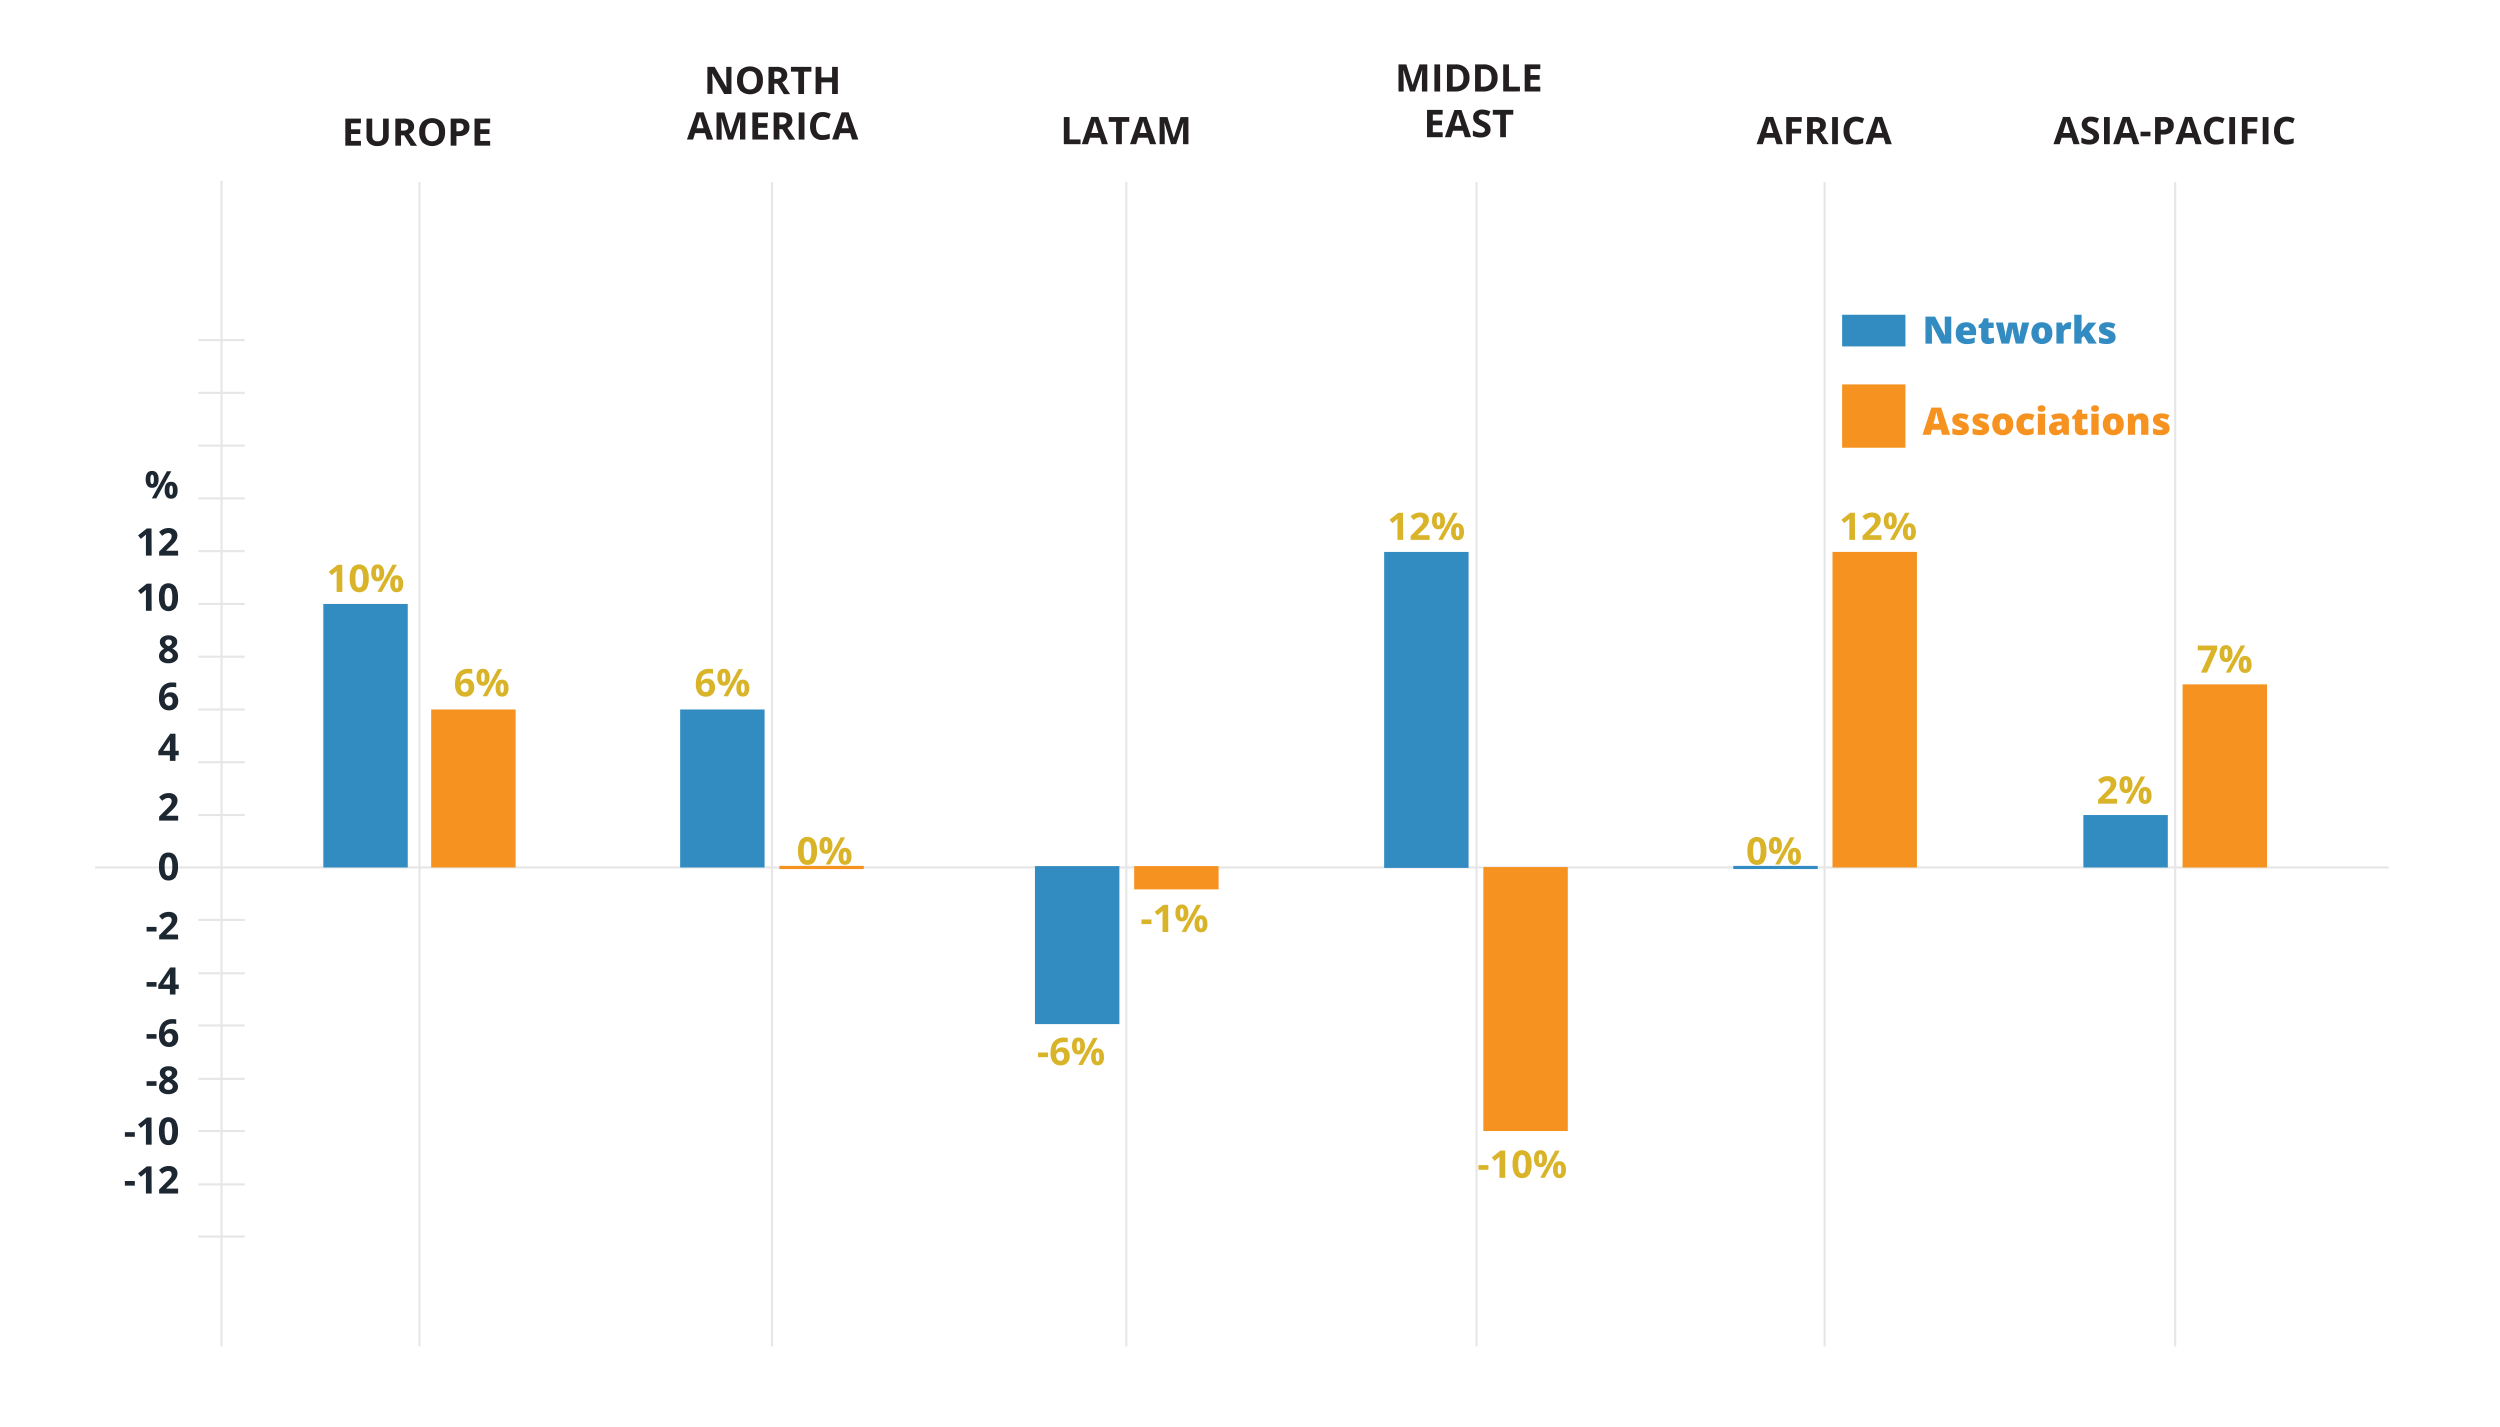 <?xml version="1.0"?>
<svg xmlns="http://www.w3.org/2000/svg" id="Layer_1" data-name="Layer 1" viewBox="0 0 1184.41 675.99" width="1184.41" height="675.99" x="0" y="0"><defs><style>.cls-1,.cls-2,.cls-5{fill:none;}.cls-1{stroke:#e6e6e6;}.cls-1,.cls-5{stroke-miterlimit:10;}.cls-3{fill:#338cc1;}.cls-4{fill:#f69220;}.cls-5{stroke:#e6e6e5;}.cls-6{isolation:isolate;}.cls-7{fill:#1d2731;}.cls-8{fill:#d9b328;}.cls-9{fill:#231f20;}</style></defs><g id="Layer_1-2" data-name="Layer 1"><line class="cls-1" x1="1030.53" y1="637.87" x2="1030.53" y2="86.26"/><line class="cls-1" x1="864.43" y1="637.87" x2="864.43" y2="86.26"/><line class="cls-1" x1="699.53" y1="637.87" x2="699.53" y2="86.26"/><line class="cls-1" x1="533.63" y1="637.87" x2="533.63" y2="86.26"/><line class="cls-1" x1="365.73" y1="637.87" x2="365.73" y2="86.26"/><line class="cls-1" x1="198.73" y1="637.87" x2="198.73" y2="86.26"/><line class="cls-2" x1="864.43" y1="637.87" x2="864.53" y2="336.12"/><line class="cls-2" x1="533.83" y1="637.87" x2="533.33" y2="222.62"/><rect class="cls-3" x="872.73" y="149.12" width="30" height="15"/><rect class="cls-4" x="872.73" y="182.12" width="30" height="30"/><line class="cls-1" x1="1131.69" y1="410.98" x2="45.05" y2="410.98"/><rect class="cls-3" x="322.23" y="336.13" width="40" height="74.85"/><rect class="cls-4" x="369.23" y="410.23" width="40" height="1.5"/><rect class="cls-3" x="490.33" y="410.33" width="40" height="74.85"/><rect class="cls-4" x="537.33" y="410.33" width="40" height="11.03"/><rect class="cls-3" x="655.76" y="261.48" width="40" height="149.7"/><rect class="cls-4" x="702.76" y="410.78" width="40" height="125.06"/><rect class="cls-3" x="821.17" y="410.23" width="40" height="1.5"/><rect class="cls-4" x="868.17" y="261.48" width="40" height="149.5"/><rect class="cls-3" x="987.03" y="386.13" width="40" height="24.85"/><rect class="cls-4" x="1034.03" y="324.23" width="40" height="86.76"/><rect class="cls-3" x="153.18" y="286.13" width="40" height="124.85"/><rect class="cls-4" x="204.28" y="336.13" width="40" height="74.85"/><line class="cls-5" x1="93.96" y1="311.12" x2="115.96" y2="311.12"/><line class="cls-5" x1="93.96" y1="361.12" x2="115.96" y2="361.12"/><line class="cls-5" x1="93.96" y1="211.12" x2="115.96" y2="211.12"/><line class="cls-5" x1="93.96" y1="161.12" x2="115.96" y2="161.12"/><line class="cls-5" x1="93.96" y1="261.12" x2="115.96" y2="261.12"/><line class="cls-5" x1="93.96" y1="336.13" x2="115.96" y2="336.13"/><line class="cls-5" x1="93.96" y1="386.13" x2="115.96" y2="386.13"/><line class="cls-5" x1="93.96" y1="236.13" x2="115.96" y2="236.13"/><line class="cls-5" x1="93.96" y1="186.13" x2="115.96" y2="186.13"/><line class="cls-5" x1="93.96" y1="286.13" x2="115.96" y2="286.13"/><line class="cls-5" x1="93.96" y1="585.83" x2="115.96" y2="585.83"/><line class="cls-5" x1="93.96" y1="485.83" x2="115.96" y2="485.83"/><line class="cls-5" x1="93.96" y1="435.83" x2="115.96" y2="435.83"/><line class="cls-5" x1="93.96" y1="535.83" x2="115.96" y2="535.83"/><line class="cls-5" x1="93.96" y1="511.12" x2="115.96" y2="511.12"/><line class="cls-5" x1="93.96" y1="561.12" x2="115.96" y2="561.12"/><line class="cls-5" x1="93.96" y1="461.12" x2="115.96" y2="461.12"/><line class="cls-5" x1="104.96" y1="637.87" x2="104.96" y2="85.62"/><g class="cls-6"><path class="cls-7" d="M84.32,410.52a8.94,8.94,0,0,1-1.1,5,3.83,3.83,0,0,1-3.4,1.61,3.76,3.76,0,0,1-3.35-1.67,8.83,8.83,0,0,1-1.13-4.93,9.07,9.07,0,0,1,1.1-5,3.81,3.81,0,0,1,3.38-1.61,3.78,3.78,0,0,1,3.36,1.68A8.87,8.87,0,0,1,84.32,410.52Zm-6.28,0a9.79,9.79,0,0,0,.41,3.39,1.41,1.41,0,0,0,1.37,1,1.43,1.43,0,0,0,1.37-1,9.49,9.49,0,0,0,.43-3.38,9.76,9.76,0,0,0-.43-3.39,1.42,1.42,0,0,0-2.74,0A10.12,10.12,0,0,0,78,410.52Z"/></g><g class="cls-6"><path class="cls-7" d="M84.39,388.77h-9v-1.89l3.23-3.26c1-1,1.58-1.66,1.87-2a4.29,4.29,0,0,0,.63-1.05,2.62,2.62,0,0,0,.19-1,1.47,1.47,0,0,0-.42-1.15,1.69,1.69,0,0,0-1.14-.38,3.26,3.26,0,0,0-1.45.35,7.14,7.14,0,0,0-1.47,1l-1.47-1.75A9.11,9.11,0,0,1,77,376.43a5.8,5.8,0,0,1,1.36-.51,6.93,6.93,0,0,1,1.65-.19,4.91,4.91,0,0,1,2.13.44,3.46,3.46,0,0,1,1.43,1.23,3.3,3.3,0,0,1,.51,1.82,4.38,4.38,0,0,1-.31,1.66,6.46,6.46,0,0,1-1,1.6,23.57,23.57,0,0,1-2.3,2.33l-1.66,1.55v.12h5.6Z"/></g><g class="cls-6"><path class="cls-7" d="M84.68,357.81H83.14v2.66H80.48v-2.66H75v-1.89l5.63-8.3h2.51v8.08h1.54Zm-4.2-2.11v-2.18c0-.37,0-.89,0-1.58s0-1.1.07-1.21h-.07a9.88,9.88,0,0,1-.79,1.41l-2.35,3.56Z"/></g><g class="cls-6"><path class="cls-7" d="M75.32,330.88q0-3.81,1.62-5.68a6,6,0,0,1,4.83-1.86,8.64,8.64,0,0,1,1.72.13v2.17a7.51,7.51,0,0,0-1.55-.17,5.34,5.34,0,0,0-2.28.42,2.81,2.81,0,0,0-1.32,1.25,5.55,5.55,0,0,0-.52,2.34h.11A3,3,0,0,1,80.72,328a3.45,3.45,0,0,1,2.7,1.08,4.3,4.3,0,0,1,1,3,4.47,4.47,0,0,1-1.16,3.26,4.28,4.28,0,0,1-3.21,1.2,4.63,4.63,0,0,1-2.49-.66,4.27,4.27,0,0,1-1.63-1.93A7.22,7.22,0,0,1,75.32,330.88ZM80,334.34a1.61,1.61,0,0,0,1.34-.58,2.62,2.62,0,0,0,.47-1.67,2.31,2.31,0,0,0-.44-1.48,1.59,1.59,0,0,0-1.31-.54,2,2,0,0,0-1.41.54,1.65,1.65,0,0,0-.59,1.25,2.8,2.8,0,0,0,.55,1.76A1.69,1.69,0,0,0,80,334.34Z"/></g><g class="cls-6"><path class="cls-7" d="M79.84,301a4.89,4.89,0,0,1,3,.84,2.68,2.68,0,0,1,1.12,2.26,3,3,0,0,1-.54,1.76,4.59,4.59,0,0,1-1.76,1.37,6.31,6.31,0,0,1,2.07,1.62,3,3,0,0,1,.63,1.84,3.05,3.05,0,0,1-1.24,2.54,5.18,5.18,0,0,1-3.26,1,5.4,5.4,0,0,1-3.31-.9,3,3,0,0,1-1.21-2.54,3.38,3.38,0,0,1,.59-1.95,4.9,4.9,0,0,1,1.87-1.51,4.74,4.74,0,0,1-1.58-1.48,3.29,3.29,0,0,1-.48-1.73,2.68,2.68,0,0,1,1.14-2.24A4.92,4.92,0,0,1,79.84,301Zm-2,9.6a1.43,1.43,0,0,0,.52,1.18,2.29,2.29,0,0,0,1.45.42,2.32,2.32,0,0,0,1.51-.43,1.48,1.48,0,0,0,.5-1.15,1.55,1.55,0,0,0-.5-1.1,6.31,6.31,0,0,0-1.61-1.1C78.46,309,77.84,309.71,77.84,310.59Zm2-7.61a1.69,1.69,0,0,0-1.12.36,1.17,1.17,0,0,0-.42,1,1.46,1.46,0,0,0,.33.94,3.74,3.74,0,0,0,1.23.86,3.27,3.27,0,0,0,1.2-.83,1.48,1.48,0,0,0,.35-1,1.16,1.16,0,0,0-.44-1A1.79,1.79,0,0,0,79.82,303Z"/></g><g class="cls-6"><path class="cls-7" d="M71.85,289.36H69.13v-7.44l0-1.22,0-1.33a12.49,12.49,0,0,1-.94.88l-1.48,1.19-1.31-1.63,4.14-3.3h2.24Z"/><path class="cls-7" d="M84.32,282.93a8.93,8.93,0,0,1-1.11,5,4.29,4.29,0,0,1-6.75-.06,8.83,8.83,0,0,1-1.13-4.93,9.07,9.07,0,0,1,1.1-5,4.28,4.28,0,0,1,6.75.07A8.87,8.87,0,0,1,84.32,282.93Zm-6.29,0a10,10,0,0,0,.41,3.39,1.41,1.41,0,0,0,1.38,1,1.43,1.43,0,0,0,1.37-1,9.78,9.78,0,0,0,.42-3.38,9.52,9.52,0,0,0-.43-3.39,1.43,1.43,0,0,0-1.36-1,1.42,1.42,0,0,0-1.37,1A9.81,9.81,0,0,0,78,282.93Z"/></g><g class="cls-6"><path class="cls-7" d="M71.85,263.21H69.13v-7.44l0-1.22,0-1.33a12.49,12.49,0,0,1-.94.88l-1.48,1.19-1.31-1.63,4.14-3.3h2.24Z"/><path class="cls-7" d="M84.39,263.21h-9v-1.89l3.22-3.26a27.18,27.18,0,0,0,1.87-2,4.05,4.05,0,0,0,.64-1,2.82,2.82,0,0,0,.19-1,1.44,1.44,0,0,0-.43-1.15,1.65,1.65,0,0,0-1.14-.38,3.29,3.29,0,0,0-1.45.35,7.37,7.37,0,0,0-1.46,1L75.37,252a9.51,9.51,0,0,1,1.57-1.14,5.88,5.88,0,0,1,1.37-.51,6.93,6.93,0,0,1,1.65-.19,4.9,4.9,0,0,1,2.12.44,3.49,3.49,0,0,1,1.44,1.23,3.3,3.3,0,0,1,.51,1.82,4.58,4.58,0,0,1-.31,1.66,6.46,6.46,0,0,1-1,1.6,25.2,25.2,0,0,1-2.31,2.33l-1.65,1.55v.12h5.6Z"/></g><g class="cls-6"><path class="cls-7" d="M75.13,227.11a5,5,0,0,1-.78,3,2.73,2.73,0,0,1-2.29,1,2.65,2.65,0,0,1-2.25-1,5,5,0,0,1-.79-3q0-4,3-4a2.69,2.69,0,0,1,2.28,1A4.8,4.8,0,0,1,75.13,227.11Zm-3.89,0a5.06,5.06,0,0,0,.2,1.67q.19.54.63.54c.57,0,.85-.73.85-2.21s-.28-2.2-.85-2.2q-.43,0-.63.54A4.92,4.92,0,0,0,71.24,227.13Zm9.94-3.85-7.13,12.85H71.94l7.13-12.85Zm2.95,9a4.9,4.9,0,0,1-.78,3,2.71,2.71,0,0,1-2.29,1,2.68,2.68,0,0,1-2.25-1,5,5,0,0,1-.79-3q0-4,3-4a2.68,2.68,0,0,1,2.28,1A4.82,4.82,0,0,1,84.13,232.24Zm-3.89,0a5,5,0,0,0,.2,1.67c.13.36.34.55.63.55.57,0,.85-.74.85-2.22s-.28-2.2-.85-2.2c-.29,0-.5.18-.63.55A4.85,4.85,0,0,0,80.24,232.26Z"/></g><g class="cls-6"><path class="cls-7" d="M59.16,538.57v-2.19h4.72v2.19Z"/><path class="cls-7" d="M71.85,542.3H69.13v-7.44l0-1.22,0-1.33a12.49,12.49,0,0,1-.94.88l-1.47,1.19-1.31-1.63,4.14-3.3h2.23Z"/><path class="cls-7" d="M84.32,535.87a9,9,0,0,1-1.1,5,3.83,3.83,0,0,1-3.4,1.62,3.78,3.78,0,0,1-3.35-1.67,8.81,8.81,0,0,1-1.13-4.94,9,9,0,0,1,1.1-5,4.27,4.27,0,0,1,6.74.08A8.81,8.81,0,0,1,84.32,535.87Zm-6.28,0a10.1,10.1,0,0,0,.4,3.39,1.42,1.42,0,0,0,1.38,1,1.43,1.43,0,0,0,1.37-1,13.85,13.85,0,0,0,0-6.77,1.44,1.44,0,0,0-1.37-1,1.42,1.42,0,0,0-1.37,1A9.86,9.86,0,0,0,78,535.87Z"/></g><g class="cls-6"><path class="cls-7" d="M59.16,561.71v-2.19h4.72v2.19Z"/><path class="cls-7" d="M71.85,565.44H69.13V558l0-1.22,0-1.33a12.49,12.49,0,0,1-.94.88l-1.47,1.19-1.31-1.63,4.14-3.3h2.23Z"/><path class="cls-7" d="M84.39,565.44h-9v-1.89l3.22-3.26a27.18,27.18,0,0,0,1.87-2,4.05,4.05,0,0,0,.64-1,2.62,2.62,0,0,0,.19-1,1.44,1.44,0,0,0-.43-1.15,1.64,1.64,0,0,0-1.13-.38,3.26,3.26,0,0,0-1.45.35,7.14,7.14,0,0,0-1.47,1l-1.48-1.75A9.11,9.11,0,0,1,77,553.1a5.8,5.8,0,0,1,1.36-.51A6.93,6.93,0,0,1,80,552.4a5,5,0,0,1,2.13.44,3.52,3.52,0,0,1,1.43,1.23,3.3,3.3,0,0,1,.51,1.82,4.38,4.38,0,0,1-.31,1.66,6.46,6.46,0,0,1-1,1.6,25.2,25.2,0,0,1-2.31,2.33L78.79,563v.12h5.6Z"/></g><g class="cls-6"><path class="cls-7" d="M69.44,514.44v-2.2h4.72v2.2Z"/><path class="cls-7" d="M79.84,505.15a4.89,4.89,0,0,1,3,.84A2.69,2.69,0,0,1,84,508.25,2.92,2.92,0,0,1,83.4,510a4.59,4.59,0,0,1-1.76,1.37A6.31,6.31,0,0,1,83.71,513a3,3,0,0,1,.63,1.84,3.05,3.05,0,0,1-1.24,2.54,5.16,5.16,0,0,1-3.26,1,5.42,5.42,0,0,1-3.31-.89,3,3,0,0,1-1.21-2.54,3.38,3.38,0,0,1,.59-1.95,4.86,4.86,0,0,1,1.88-1.51A4.78,4.78,0,0,1,76.2,510a3.29,3.29,0,0,1-.48-1.73A2.68,2.68,0,0,1,76.86,506,4.92,4.92,0,0,1,79.84,505.15Zm-2,9.6a1.41,1.41,0,0,0,.53,1.18,2.24,2.24,0,0,0,1.44.42,2.27,2.27,0,0,0,1.51-.44,1.45,1.45,0,0,0,.5-1.14,1.59,1.59,0,0,0-.5-1.11,6.59,6.59,0,0,0-1.61-1.09C78.46,513.14,77.84,513.87,77.84,514.75Zm2-7.61a1.74,1.74,0,0,0-1.12.35,1.2,1.2,0,0,0-.42,1,1.43,1.43,0,0,0,.34.94,3.58,3.58,0,0,0,1.22.86,3.45,3.45,0,0,0,1.21-.83,1.53,1.53,0,0,0,.34-1,1.16,1.16,0,0,0-.44-1A1.77,1.77,0,0,0,79.82,507.14Z"/></g><g class="cls-6"><path class="cls-7" d="M69.44,492.11v-2.19h4.72v2.19Z"/><path class="cls-7" d="M75.32,490.38q0-3.81,1.62-5.68a6,6,0,0,1,4.83-1.86,8.64,8.64,0,0,1,1.72.13v2.17a7.51,7.51,0,0,0-1.55-.17,5.34,5.34,0,0,0-2.28.42,2.81,2.81,0,0,0-1.32,1.25,5.71,5.71,0,0,0-.52,2.34h.12a3,3,0,0,1,2.78-1.49,3.45,3.45,0,0,1,2.7,1.08,4.31,4.31,0,0,1,1,3,4.47,4.47,0,0,1-1.17,3.26A4.28,4.28,0,0,1,80,496a4.57,4.57,0,0,1-2.48-.66,4.23,4.23,0,0,1-1.64-1.93A7.38,7.38,0,0,1,75.32,490.38ZM80,493.84a1.59,1.59,0,0,0,1.33-.58,2.62,2.62,0,0,0,.47-1.67,2.31,2.31,0,0,0-.44-1.48,1.59,1.59,0,0,0-1.31-.54,2,2,0,0,0-1.41.54,1.65,1.65,0,0,0-.59,1.25,2.86,2.86,0,0,0,.55,1.76A1.69,1.69,0,0,0,80,493.84Z"/></g><g class="cls-6"><path class="cls-7" d="M69.44,467.46v-2.19h4.72v2.19Z"/><path class="cls-7" d="M84.69,468.53H83.14v2.66H80.48v-2.66H75v-1.89l5.63-8.3h2.51v8.08h1.55Zm-4.21-2.11v-2.18c0-.37,0-.89,0-1.59s0-1.09.07-1.2h-.07a10.88,10.88,0,0,1-.78,1.41l-2.36,3.56Z"/></g><g class="cls-6"><path class="cls-7" d="M69.44,441.32v-2.19h4.72v2.19Z"/><path class="cls-7" d="M84.4,445.05h-9v-1.89l3.23-3.26c1-1,1.58-1.66,1.87-2a4.29,4.29,0,0,0,.63-1.05,2.62,2.62,0,0,0,.2-1,1.48,1.48,0,0,0-.43-1.15,1.65,1.65,0,0,0-1.14-.38,3.26,3.26,0,0,0-1.45.35,7.14,7.14,0,0,0-1.47,1l-1.47-1.75A9.11,9.11,0,0,1,77,432.71a6,6,0,0,1,1.36-.51A7.1,7.1,0,0,1,80,432a4.9,4.9,0,0,1,2.12.43,3.35,3.35,0,0,1,1.43,1.24A3.25,3.25,0,0,1,84,435.5a4.38,4.38,0,0,1-.31,1.66,6.71,6.71,0,0,1-1,1.6,25.2,25.2,0,0,1-2.31,2.33l-1.65,1.55v.12h5.6Z"/></g><path class="cls-8" d="M162.21,280.43h-2.72V273l0-1.22,0-1.33a12.49,12.49,0,0,1-.94.88l-1.48,1.19-1.31-1.63,4.14-3.3h2.24Z"/><path class="cls-8" d="M174.68,274a8.93,8.93,0,0,1-1.11,5,4.29,4.29,0,0,1-6.75-.06,8.83,8.83,0,0,1-1.13-4.93,9.07,9.07,0,0,1,1.1-5,4.28,4.28,0,0,1,6.75.07A8.87,8.87,0,0,1,174.68,274Zm-6.29,0a10,10,0,0,0,.41,3.39,1.41,1.41,0,0,0,1.38,1,1.43,1.43,0,0,0,1.37-1A9.78,9.78,0,0,0,172,274a9.52,9.52,0,0,0-.43-3.39,1.43,1.43,0,0,0-1.36-1,1.42,1.42,0,0,0-1.37,1A9.81,9.81,0,0,0,168.39,274Z"/><path class="cls-8" d="M182,271.41a5,5,0,0,1-.78,3,2.74,2.74,0,0,1-2.3,1,2.64,2.64,0,0,1-2.24-1,5,5,0,0,1-.79-3q0-4,3-4a2.69,2.69,0,0,1,2.29,1.05A4.8,4.8,0,0,1,182,271.41Zm-3.89,0a5,5,0,0,0,.2,1.66c.13.37.34.55.63.55.56,0,.85-.73.85-2.21s-.29-2.2-.85-2.2q-.43,0-.63.54A4.92,4.92,0,0,0,178.09,271.43Zm9.94-3.85-7.13,12.85h-2.11l7.13-12.85Zm2.95,9a4.9,4.9,0,0,1-.78,3,2.72,2.72,0,0,1-2.3,1,2.67,2.67,0,0,1-2.24-1,5,5,0,0,1-.79-3q0-4,3-4a2.69,2.69,0,0,1,2.29,1A4.82,4.82,0,0,1,191,276.54Zm-3.89,0a5,5,0,0,0,.2,1.67c.13.36.34.55.63.55.56,0,.85-.74.85-2.22s-.29-2.2-.85-2.2c-.29,0-.5.18-.63.55A4.85,4.85,0,0,0,187.09,276.56Z"/><path class="cls-8" d="M215.57,324.42q0-3.81,1.62-5.68a6,6,0,0,1,4.83-1.86,8.64,8.64,0,0,1,1.72.13v2.17a7.51,7.51,0,0,0-1.55-.17,5.34,5.34,0,0,0-2.28.42,2.81,2.81,0,0,0-1.32,1.25,5.55,5.55,0,0,0-.52,2.34h.11a3,3,0,0,1,2.79-1.49,3.45,3.45,0,0,1,2.7,1.08,4.3,4.3,0,0,1,1,3,4.49,4.49,0,0,1-1.16,3.26,4.28,4.28,0,0,1-3.21,1.19,4.62,4.62,0,0,1-2.49-.65,4.32,4.32,0,0,1-1.63-1.93A7.22,7.22,0,0,1,215.57,324.42Zm4.64,3.46a1.61,1.61,0,0,0,1.34-.58,2.62,2.62,0,0,0,.47-1.67,2.31,2.31,0,0,0-.44-1.48,1.59,1.59,0,0,0-1.31-.54,2,2,0,0,0-1.41.54,1.65,1.65,0,0,0-.59,1.25,2.8,2.8,0,0,0,.55,1.76A1.69,1.69,0,0,0,220.21,327.88Z"/><path class="cls-8" d="M231.88,320.86a4.88,4.88,0,0,1-.79,3,2.72,2.72,0,0,1-2.29,1,2.63,2.63,0,0,1-2.24-1,4.89,4.89,0,0,1-.79-3c0-2.68,1-4,3-4a2.68,2.68,0,0,1,2.28,1A4.8,4.8,0,0,1,231.88,320.86Zm-3.9,0a5.23,5.23,0,0,0,.2,1.66c.13.37.34.55.64.55.56,0,.84-.73.84-2.21s-.28-2.2-.84-2.2c-.3,0-.51.18-.64.54A5.19,5.19,0,0,0,228,320.88Zm9.94-3.85-7.12,12.85h-2.11L235.81,317Zm3,9a4.83,4.83,0,0,1-.79,3,2.7,2.7,0,0,1-2.29,1,2.66,2.66,0,0,1-2.24-1,4.91,4.91,0,0,1-.79-3q0-4,3-4a2.68,2.68,0,0,1,2.28,1A4.8,4.8,0,0,1,240.88,326Zm-3.9,0a5.3,5.3,0,0,0,.2,1.67c.13.36.34.55.64.55q.84,0,.84-2.22c0-1.46-.28-2.2-.84-2.2-.3,0-.51.18-.64.55A5.12,5.12,0,0,0,237,326Z"/><path class="cls-8" d="M1003,380.74h-9v-1.89l3.23-3.26c1-1,1.58-1.66,1.87-2a4.29,4.29,0,0,0,.63-1.05,2.62,2.62,0,0,0,.19-1,1.47,1.47,0,0,0-.42-1.15,1.69,1.69,0,0,0-1.14-.38,3.26,3.26,0,0,0-1.45.35,7.14,7.14,0,0,0-1.47,1L994,369.54a9.11,9.11,0,0,1,1.57-1.14,5.8,5.8,0,0,1,1.36-.51,6.93,6.93,0,0,1,1.65-.19,4.94,4.94,0,0,1,2.13.44,3.46,3.46,0,0,1,1.43,1.23,3.3,3.3,0,0,1,.51,1.82,4.38,4.38,0,0,1-.31,1.66,6.46,6.46,0,0,1-1,1.6,23.57,23.57,0,0,1-2.3,2.33l-1.66,1.55v.12h5.6Z"/><path class="cls-8" d="M1010.28,371.72a4.88,4.88,0,0,1-.79,3,2.72,2.72,0,0,1-2.29,1,2.63,2.63,0,0,1-2.24-1,4.89,4.89,0,0,1-.79-3q0-4,3-4a2.69,2.69,0,0,1,2.28,1.05A4.8,4.8,0,0,1,1010.28,371.72Zm-3.9,0a5.23,5.23,0,0,0,.2,1.66c.13.37.34.55.64.55.56,0,.84-.73.84-2.21s-.28-2.2-.84-2.2c-.3,0-.51.18-.64.54A5.19,5.19,0,0,0,1006.38,371.74Zm9.94-3.85-7.12,12.85h-2.11l7.12-12.85Zm3,9a4.83,4.83,0,0,1-.79,3,2.7,2.7,0,0,1-2.29,1,2.66,2.66,0,0,1-2.24-1,4.91,4.91,0,0,1-.79-3q0-4,3-4a2.68,2.68,0,0,1,2.28,1A4.82,4.82,0,0,1,1019.28,376.85Zm-3.9,0a5.3,5.3,0,0,0,.2,1.67c.13.36.34.55.64.55q.84,0,.84-2.22c0-1.46-.28-2.2-.84-2.2-.3,0-.51.18-.64.55A5.12,5.12,0,0,0,1015.38,376.87Z"/><path class="cls-8" d="M1042.74,318.67l4.82-10.55h-6.34v-2.28h9.22v1.7l-4.86,11.13Z"/><path class="cls-8" d="M1057.68,309.65a4.88,4.88,0,0,1-.79,3,2.72,2.72,0,0,1-2.29,1,2.63,2.63,0,0,1-2.24-1,4.89,4.89,0,0,1-.79-3q0-4,3-4a2.69,2.69,0,0,1,2.28,1.05A4.8,4.8,0,0,1,1057.68,309.65Zm-3.9,0a5.35,5.35,0,0,0,.2,1.67.68.68,0,0,0,.64.54c.56,0,.84-.73.84-2.21s-.28-2.2-.84-2.2a.68.68,0,0,0-.64.54A5.19,5.19,0,0,0,1053.78,309.67Zm9.94-3.85-7.12,12.85h-2.11l7.12-12.85Zm3,9a4.83,4.83,0,0,1-.79,3,2.7,2.7,0,0,1-2.29,1,2.66,2.66,0,0,1-2.24-1,4.91,4.91,0,0,1-.79-3q0-4,3-4a2.68,2.68,0,0,1,2.28,1A4.8,4.8,0,0,1,1066.68,314.78Zm-3.9,0a5.3,5.3,0,0,0,.2,1.67c.13.36.35.55.64.55q.84,0,.84-2.22c0-1.46-.28-2.2-.84-2.2-.29,0-.51.18-.64.55A5.12,5.12,0,0,0,1062.78,314.8Z"/><path class="cls-8" d="M329.64,324.42q0-3.81,1.62-5.68a6,6,0,0,1,4.82-1.86,8.68,8.68,0,0,1,1.73.13v2.17a7.51,7.51,0,0,0-1.55-.17,5.34,5.34,0,0,0-2.28.42,2.81,2.81,0,0,0-1.32,1.25,5.55,5.55,0,0,0-.52,2.34h.11a3,3,0,0,1,2.79-1.49,3.45,3.45,0,0,1,2.7,1.08,4.3,4.3,0,0,1,1,3,4.49,4.49,0,0,1-1.16,3.26,4.28,4.28,0,0,1-3.21,1.19,4.62,4.62,0,0,1-2.49-.65,4.32,4.32,0,0,1-1.63-1.93A7.22,7.22,0,0,1,329.64,324.42Zm4.64,3.46a1.61,1.61,0,0,0,1.34-.58,2.62,2.62,0,0,0,.46-1.67,2.31,2.31,0,0,0-.43-1.48,1.59,1.59,0,0,0-1.31-.54,2,2,0,0,0-1.41.54,1.65,1.65,0,0,0-.59,1.25,2.8,2.8,0,0,0,.55,1.76A1.69,1.69,0,0,0,334.28,327.88Z"/><path class="cls-8" d="M346,320.86a4.88,4.88,0,0,1-.79,3,2.72,2.72,0,0,1-2.29,1,2.63,2.63,0,0,1-2.24-1,4.89,4.89,0,0,1-.79-3c0-2.68,1-4,3-4a2.68,2.68,0,0,1,2.28,1A4.8,4.8,0,0,1,346,320.86Zm-3.9,0a5.23,5.23,0,0,0,.2,1.66c.13.37.34.55.64.55.56,0,.84-.73.84-2.21s-.28-2.2-.84-2.2c-.3,0-.51.18-.64.54A5.19,5.19,0,0,0,342.05,320.88ZM352,317l-7.12,12.85h-2.11L349.88,317Zm3,9a4.83,4.83,0,0,1-.79,3,2.7,2.7,0,0,1-2.29,1,2.66,2.66,0,0,1-2.24-1,4.91,4.91,0,0,1-.79-3q0-4,3-4a2.68,2.68,0,0,1,2.28,1A4.8,4.8,0,0,1,355,326Zm-3.9,0a5.3,5.3,0,0,0,.2,1.67c.13.36.34.55.64.55q.84,0,.84-2.22c0-1.46-.28-2.2-.84-2.2-.3,0-.51.18-.64.55A5.12,5.12,0,0,0,351.05,326Z"/><path class="cls-8" d="M387.06,403.13a8.94,8.94,0,0,1-1.1,5,3.83,3.83,0,0,1-3.4,1.61,3.78,3.78,0,0,1-3.35-1.66,8.89,8.89,0,0,1-1.13-4.94,9.07,9.07,0,0,1,1.1-5,3.81,3.81,0,0,1,3.38-1.61,3.78,3.78,0,0,1,3.36,1.68A8.87,8.87,0,0,1,387.06,403.13Zm-6.28,0a10,10,0,0,0,.41,3.39,1.41,1.41,0,0,0,1.37,1,1.43,1.43,0,0,0,1.37-1,9.49,9.49,0,0,0,.43-3.38,9.76,9.76,0,0,0-.43-3.39,1.42,1.42,0,0,0-2.74,0A10.12,10.12,0,0,0,380.78,403.13Z"/><path class="cls-8" d="M394.37,400.54a4.88,4.88,0,0,1-.79,3,2.72,2.72,0,0,1-2.29,1,2.63,2.63,0,0,1-2.24-1,4.89,4.89,0,0,1-.79-3c0-2.68,1-4,3-4a2.68,2.68,0,0,1,2.28,1A4.8,4.8,0,0,1,394.37,400.54Zm-3.9,0a5.35,5.35,0,0,0,.2,1.67.68.68,0,0,0,.64.54c.56,0,.84-.73.84-2.21s-.28-2.2-.84-2.2a.68.68,0,0,0-.64.54A5.23,5.23,0,0,0,390.47,400.56Zm9.94-3.85-7.12,12.85h-2.11l7.12-12.85Zm3,9a4.83,4.83,0,0,1-.79,3,2.7,2.7,0,0,1-2.29,1,2.66,2.66,0,0,1-2.24-1,4.91,4.91,0,0,1-.79-3q0-4,3-4a2.68,2.68,0,0,1,2.28,1A4.82,4.82,0,0,1,403.37,405.67Zm-3.9,0a5.3,5.3,0,0,0,.2,1.67c.13.36.35.55.64.55q.84,0,.84-2.22c0-1.46-.28-2.2-.84-2.2-.29,0-.51.18-.64.55A5.16,5.16,0,0,0,399.47,405.69Z"/><path class="cls-8" d="M836.85,403.13a8.94,8.94,0,0,1-1.1,5,3.83,3.83,0,0,1-3.4,1.61,3.78,3.78,0,0,1-3.35-1.66,8.89,8.89,0,0,1-1.13-4.94,9.07,9.07,0,0,1,1.1-5,4.27,4.27,0,0,1,6.74.07A8.87,8.87,0,0,1,836.85,403.13Zm-6.28,0a10,10,0,0,0,.41,3.39,1.41,1.41,0,0,0,1.37,1,1.43,1.43,0,0,0,1.37-1,13.54,13.54,0,0,0,0-6.77,1.42,1.42,0,0,0-2.74,0A10.12,10.12,0,0,0,830.57,403.13Z"/><path class="cls-8" d="M844.16,400.54a4.88,4.88,0,0,1-.79,3,2.72,2.72,0,0,1-2.29,1,2.63,2.63,0,0,1-2.24-1,4.89,4.89,0,0,1-.79-3c0-2.68,1-4,3-4a2.68,2.68,0,0,1,2.28,1A4.8,4.8,0,0,1,844.16,400.54Zm-3.9,0a5.35,5.35,0,0,0,.2,1.67c.13.36.34.54.64.54.56,0,.84-.73.84-2.21s-.28-2.2-.84-2.2c-.3,0-.51.18-.64.54A5.23,5.23,0,0,0,840.26,400.56Zm9.94-3.85-7.12,12.85H841l7.12-12.85Zm3,9a4.83,4.83,0,0,1-.79,3,2.7,2.7,0,0,1-2.29,1,2.66,2.66,0,0,1-2.24-1,4.91,4.91,0,0,1-.79-3q0-4,3-4a2.68,2.68,0,0,1,2.28,1A4.82,4.82,0,0,1,853.16,405.67Zm-3.9,0a5.3,5.3,0,0,0,.2,1.67c.13.36.34.55.64.55q.84,0,.84-2.22c0-1.46-.28-2.2-.84-2.2-.3,0-.51.18-.64.55A5.16,5.16,0,0,0,849.26,405.69Z"/><path class="cls-8" d="M491.8,500.84v-2.19h4.72v2.19Z"/><path class="cls-8" d="M497.68,499.11q0-3.81,1.62-5.68a6,6,0,0,1,4.83-1.86,8.64,8.64,0,0,1,1.72.13v2.17a7.51,7.51,0,0,0-1.55-.17,5.34,5.34,0,0,0-2.28.42,2.81,2.81,0,0,0-1.32,1.25,5.71,5.71,0,0,0-.52,2.34h.11a3,3,0,0,1,2.79-1.49,3.45,3.45,0,0,1,2.7,1.08,4.3,4.3,0,0,1,1,3,4.49,4.49,0,0,1-1.16,3.26,4.28,4.28,0,0,1-3.21,1.19,4.57,4.57,0,0,1-2.48-.65,4.28,4.28,0,0,1-1.64-1.93A7.38,7.38,0,0,1,497.68,499.11Zm4.65,3.46a1.59,1.59,0,0,0,1.33-.58,2.63,2.63,0,0,0,.47-1.67,2.31,2.31,0,0,0-.44-1.48,1.59,1.59,0,0,0-1.31-.54,2,2,0,0,0-1.41.54,1.65,1.65,0,0,0-.59,1.25,2.86,2.86,0,0,0,.55,1.76A1.69,1.69,0,0,0,502.33,502.57Z"/><path class="cls-8" d="M514,495.55a5,5,0,0,1-.78,3,2.75,2.75,0,0,1-2.3,1,2.64,2.64,0,0,1-2.24-1,4.89,4.89,0,0,1-.79-3q0-4,3-4a2.69,2.69,0,0,1,2.28,1.05A4.8,4.8,0,0,1,514,495.55Zm-3.9,0a5.23,5.23,0,0,0,.2,1.66c.13.37.35.55.64.55.56,0,.84-.73.84-2.21s-.28-2.2-.84-2.2a.68.68,0,0,0-.64.54A5.19,5.19,0,0,0,510.09,495.57Zm9.95-3.85-7.13,12.85H510.8l7.13-12.85Zm3,9a4.9,4.9,0,0,1-.78,3,2.73,2.73,0,0,1-2.3,1,2.67,2.67,0,0,1-2.24-1,4.91,4.91,0,0,1-.79-3q0-4,3-4a2.68,2.68,0,0,1,2.28,1A4.82,4.82,0,0,1,523,500.68Zm-3.9,0a5.3,5.3,0,0,0,.2,1.67c.13.36.35.55.64.55q.84,0,.84-2.22c0-1.46-.28-2.2-.84-2.2-.29,0-.51.18-.64.55A5.12,5.12,0,0,0,519.09,500.7Z"/><path class="cls-8" d="M540.8,437.81v-2.2h4.72v2.2Z"/><path class="cls-8" d="M553.49,441.54h-2.72V434.1l0-1.22,0-1.33a12.49,12.49,0,0,1-.94.88l-1.48,1.19-1.3-1.64,4.13-3.29h2.24Z"/><path class="cls-8" d="M563,432.52a5,5,0,0,1-.78,3,2.75,2.75,0,0,1-2.3,1,2.64,2.64,0,0,1-2.24-1,4.89,4.89,0,0,1-.79-3q0-4,3-4a2.69,2.69,0,0,1,2.28,1.05A4.8,4.8,0,0,1,563,432.52Zm-3.9,0a5.23,5.23,0,0,0,.2,1.66c.13.37.35.55.64.55.56,0,.84-.73.84-2.21s-.28-2.2-.84-2.2a.68.68,0,0,0-.64.54A5.19,5.19,0,0,0,559.09,432.54Zm9.95-3.85-7.13,12.85H559.8l7.13-12.85Zm3,9a4.9,4.9,0,0,1-.78,3,2.73,2.73,0,0,1-2.3,1,2.67,2.67,0,0,1-2.24-1,4.91,4.91,0,0,1-.79-3q0-4,3-4a2.68,2.68,0,0,1,2.28,1A4.8,4.8,0,0,1,572,437.65Zm-3.9,0a5.3,5.3,0,0,0,.2,1.67c.13.36.35.55.64.55q.84,0,.84-2.22c0-1.46-.28-2.2-.84-2.2-.29,0-.51.18-.64.55A5.12,5.12,0,0,0,568.09,437.67Z"/><g class="cls-6"><path class="cls-8" d="M664.78,255.78h-2.71v-7.44l0-1.22,0-1.33c-.46.45-.77.74-.94.88l-1.48,1.19-1.31-1.63,4.14-3.3h2.23Z"/><path class="cls-8" d="M677.32,255.78h-9v-1.89l3.23-3.26c.95-1,1.58-1.66,1.87-2a4.29,4.29,0,0,0,.63-1.05,2.62,2.62,0,0,0,.19-1,1.47,1.47,0,0,0-.42-1.15,1.69,1.69,0,0,0-1.14-.38,3.26,3.26,0,0,0-1.45.35,7.14,7.14,0,0,0-1.47,1l-1.47-1.75a9.11,9.11,0,0,1,1.57-1.14,5.8,5.8,0,0,1,1.36-.51,6.93,6.93,0,0,1,1.65-.19,4.91,4.91,0,0,1,2.13.44,3.46,3.46,0,0,1,1.43,1.23,3.3,3.3,0,0,1,.51,1.82,4.38,4.38,0,0,1-.31,1.66,6.46,6.46,0,0,1-1,1.6,23.57,23.57,0,0,1-2.3,2.33l-1.66,1.55v.12h5.6Z"/><path class="cls-8" d="M684.56,246.76a4.88,4.88,0,0,1-.79,3,2.72,2.72,0,0,1-2.29,1,2.63,2.63,0,0,1-2.24-1,4.89,4.89,0,0,1-.79-3q0-4,3-4a2.69,2.69,0,0,1,2.28,1A4.8,4.8,0,0,1,684.56,246.76Zm-3.9,0a5.23,5.23,0,0,0,.2,1.66c.13.37.35.55.64.55.56,0,.84-.73.84-2.21s-.28-2.2-.84-2.2a.68.68,0,0,0-.64.54A5.19,5.19,0,0,0,680.66,246.78Zm9.94-3.85-7.12,12.85h-2.11l7.12-12.85Zm3,9a4.83,4.83,0,0,1-.79,3,2.7,2.7,0,0,1-2.29,1,2.66,2.66,0,0,1-2.24-1,4.91,4.91,0,0,1-.79-3q0-4,3-4a2.68,2.68,0,0,1,2.28,1A4.82,4.82,0,0,1,693.56,251.89Zm-3.9,0a5.3,5.3,0,0,0,.2,1.67c.13.36.35.55.64.55q.84,0,.84-2.22c0-1.46-.28-2.2-.84-2.2-.29,0-.51.18-.64.55A5.12,5.12,0,0,0,689.66,251.91Z"/></g><path class="cls-8" d="M878.85,255.78h-2.72v-7.44l0-1.22,0-1.33a12.49,12.49,0,0,1-.94.88l-1.48,1.19-1.31-1.63,4.14-3.3h2.24Z"/><path class="cls-8" d="M891.39,255.78h-9v-1.89l3.22-3.26a27.18,27.18,0,0,0,1.87-2,4.05,4.05,0,0,0,.64-1.05,2.82,2.82,0,0,0,.19-1,1.44,1.44,0,0,0-.43-1.15,1.65,1.65,0,0,0-1.14-.38,3.29,3.29,0,0,0-1.45.35,7.37,7.37,0,0,0-1.46,1l-1.48-1.75a9.51,9.51,0,0,1,1.57-1.14,5.88,5.88,0,0,1,1.37-.51,6.93,6.93,0,0,1,1.65-.19,4.9,4.9,0,0,1,2.12.44,3.49,3.49,0,0,1,1.44,1.23,3.3,3.3,0,0,1,.51,1.82,4.38,4.38,0,0,1-.32,1.66,6.4,6.4,0,0,1-1,1.6,25.2,25.2,0,0,1-2.31,2.33l-1.65,1.55v.12h5.6Z"/><path class="cls-8" d="M898.62,246.76a5,5,0,0,1-.78,3,2.74,2.74,0,0,1-2.3,1,2.64,2.64,0,0,1-2.24-1,5,5,0,0,1-.79-3q0-4,3-4a2.71,2.71,0,0,1,2.29,1A4.8,4.8,0,0,1,898.62,246.76Zm-3.89,0a5.29,5.29,0,0,0,.19,1.66c.14.37.35.55.64.55.56,0,.85-.73.85-2.21s-.29-2.2-.85-2.2c-.29,0-.5.18-.64.54A5.25,5.25,0,0,0,894.73,246.78Zm9.94-3.85-7.13,12.85h-2.11l7.13-12.85Zm3,9a4.9,4.9,0,0,1-.78,3,2.72,2.72,0,0,1-2.3,1,2.67,2.67,0,0,1-2.24-1,5,5,0,0,1-.79-3q0-4,3-4a2.7,2.7,0,0,1,2.29,1A4.82,4.82,0,0,1,907.62,251.89Zm-3.89,0a5.36,5.36,0,0,0,.19,1.67c.14.36.35.55.64.55.56,0,.85-.74.85-2.22s-.29-2.2-.85-2.2c-.29,0-.5.18-.64.55A5.18,5.18,0,0,0,903.73,251.91Z"/><path class="cls-8" d="M700.43,554.22V552h4.72v2.19Z"/><path class="cls-8" d="M713.12,558H710.4v-7.44l0-1.22,0-1.33a12.49,12.49,0,0,1-.94.88L708.05,550l-1.3-1.63,4.13-3.3h2.24Z"/><path class="cls-8" d="M725.59,551.52a9,9,0,0,1-1.1,5,3.83,3.83,0,0,1-3.4,1.61,3.76,3.76,0,0,1-3.35-1.67,8.75,8.75,0,0,1-1.13-4.93,9,9,0,0,1,1.1-5,4.27,4.27,0,0,1,6.74.07A8.87,8.87,0,0,1,725.59,551.52Zm-6.29,0a10,10,0,0,0,.41,3.39,1.42,1.42,0,0,0,1.38,1,1.43,1.43,0,0,0,1.37-1,13.85,13.85,0,0,0,0-6.77,1.44,1.44,0,0,0-1.37-1,1.42,1.42,0,0,0-1.37,1A9.81,9.81,0,0,0,719.3,551.52Z"/><path class="cls-8" d="M732.89,548.93a5,5,0,0,1-.78,3,2.73,2.73,0,0,1-2.29,1,2.62,2.62,0,0,1-2.24-1,4.88,4.88,0,0,1-.8-3q0-4,3-4A2.69,2.69,0,0,1,732.1,546,4.8,4.8,0,0,1,732.89,548.93ZM729,549a5.23,5.23,0,0,0,.2,1.66c.13.37.34.55.63.55.57,0,.85-.73.85-2.21s-.28-2.2-.85-2.2q-.44,0-.63.54A5.19,5.19,0,0,0,729,549Zm9.94-3.85L731.81,558H729.7l7.13-12.85Zm2.95,9a4.9,4.9,0,0,1-.78,3,2.71,2.71,0,0,1-2.29,1,2.64,2.64,0,0,1-2.24-1,4.9,4.9,0,0,1-.8-3q0-4,3-4a2.68,2.68,0,0,1,2.28,1A4.82,4.82,0,0,1,741.89,554.06Zm-3.89,0a5.3,5.3,0,0,0,.2,1.67c.13.36.34.55.63.55.57,0,.85-.74.85-2.22s-.28-2.2-.85-2.2c-.29,0-.5.18-.63.55A5.12,5.12,0,0,0,738,554.08Z"/></g><g id="Layer_2" data-name="Layer 2"><g class="cls-6"><path class="cls-9" d="M171,69h-7.4V56.18H171v2.23h-4.68v2.82h4.35v2.24h-4.35v3.31H171Z"/><path class="cls-9" d="M184.16,56.18v8.31a4.84,4.84,0,0,1-.64,2.5,4.15,4.15,0,0,1-1.84,1.64,6.59,6.59,0,0,1-2.85.57A5.5,5.5,0,0,1,175,67.94a4.53,4.53,0,0,1-1.37-3.48V56.18h2.72v7.87a3.36,3.36,0,0,0,.59,2.18,2.5,2.5,0,0,0,2,.69,2.42,2.42,0,0,0,1.94-.7,3.31,3.31,0,0,0,.6-2.19V56.18Z"/><path class="cls-9" d="M190,64.1V69H187.3V56.18h3.75a6.43,6.43,0,0,1,3.87,1,3.41,3.41,0,0,1,1.26,2.9,3.47,3.47,0,0,1-.62,2,4.2,4.2,0,0,1-1.77,1.38q2.9,4.33,3.78,5.6h-3l-3.07-4.93Zm0-2.22h.88a3.32,3.32,0,0,0,1.9-.43,1.53,1.53,0,0,0,.62-1.35,1.41,1.41,0,0,0-.63-1.3,3.8,3.8,0,0,0-2-.39H190Z"/><path class="cls-9" d="M210.85,62.59a7,7,0,0,1-1.58,4.9,6.87,6.87,0,0,1-9.07,0,7,7,0,0,1-1.58-4.92,6.89,6.89,0,0,1,1.58-4.9,6.93,6.93,0,0,1,9.08,0A7,7,0,0,1,210.85,62.59Zm-9.38,0a5.34,5.34,0,0,0,.82,3.24,2.84,2.84,0,0,0,2.44,1.09c2.18,0,3.26-1.44,3.26-4.33s-1.08-4.35-3.24-4.35a2.88,2.88,0,0,0-2.45,1.1A5.35,5.35,0,0,0,201.47,62.59Z"/><path class="cls-9" d="M222.39,60.19a3.91,3.91,0,0,1-1.3,3.17,5.54,5.54,0,0,1-3.68,1.1h-1.17V69h-2.73V56.18h4.11a5.44,5.44,0,0,1,3.55,1A3.67,3.67,0,0,1,222.39,60.19Zm-6.15,2h.89a3,3,0,0,0,1.88-.5,1.73,1.73,0,0,0,.63-1.45,1.8,1.8,0,0,0-.52-1.41,2.43,2.43,0,0,0-1.64-.46h-1.24Z"/><path class="cls-9" d="M232.22,69h-7.4V56.18h7.4v2.23h-4.68v2.82h4.35v2.24h-4.35v3.31h4.68Z"/></g><path class="cls-9" d="M346.53,44.52h-3.46l-5.59-9.72h-.08c.11,1.72.17,2.94.17,3.67v6h-2.44V31.67h3.44l5.58,9.63h.06c-.09-1.67-.13-2.86-.13-3.55V31.67h2.45Z"/><path class="cls-9" d="M361.43,38.06a7,7,0,0,1-1.58,4.9,6.85,6.85,0,0,1-9.07,0,7,7,0,0,1-1.59-4.9,6.92,6.92,0,0,1,1.59-4.9,6.93,6.93,0,0,1,9.08,0A7,7,0,0,1,361.43,38.06Zm-9.38,0a5.37,5.37,0,0,0,.82,3.24,2.85,2.85,0,0,0,2.44,1.09c2.18,0,3.26-1.44,3.26-4.33s-1.08-4.34-3.24-4.34a2.87,2.87,0,0,0-2.45,1.09A5.32,5.32,0,0,0,352.05,38.06Z"/><path class="cls-9" d="M366.82,39.59v4.93h-2.73V31.67h3.75a6.38,6.38,0,0,1,3.87,1,3.82,3.82,0,0,1,.64,4.92A4.15,4.15,0,0,1,370.58,39c1.93,2.89,3.19,4.75,3.78,5.6h-3l-3.06-4.93Zm0-2.21h.88a3.32,3.32,0,0,0,1.9-.44,1.51,1.51,0,0,0,.62-1.35,1.42,1.42,0,0,0-.63-1.3,3.76,3.76,0,0,0-1.95-.39h-.82Z"/><path class="cls-9" d="M380.93,44.52h-2.72V33.94h-3.49V31.67h9.7v2.27h-3.49Z"/><path class="cls-9" d="M396.93,44.52h-2.72V39h-5.09v5.55H386.4V31.67h2.72v5h5.09v-5h2.72Z"/><path class="cls-9" d="M334.92,66.12,334,63.06h-4.7l-.93,3.06h-2.94L330,53.22h3.33l4.55,12.9Zm-1.58-5.34c-.87-2.77-1.35-4.34-1.46-4.71s-.19-.65-.23-.86q-.3,1.13-1.66,5.57Z"/><path class="cls-9" d="M344.91,66.12l-3.09-10.06h-.08c.11,2,.16,3.42.16,4.1v6h-2.43V53.27h3.71l3,9.83h0l3.23-9.83h3.71V66.12h-2.54V59.06c0-.38.05-1.38.12-3h-.08l-3.31,10.06Z"/><path class="cls-9" d="M363.84,66.12h-7.4V53.27h7.4V55.5h-4.67v2.82h4.35v2.24h-4.35v3.31h4.67Z"/><path class="cls-9" d="M369.25,61.19v4.93h-2.73V53.27h3.75a6.38,6.38,0,0,1,3.87,1,3.82,3.82,0,0,1,.64,4.92A4.15,4.15,0,0,1,373,60.57c1.93,2.89,3.19,4.75,3.78,5.6h-3l-3.07-4.93Zm0-2.21h.88a3.32,3.32,0,0,0,1.9-.44,1.51,1.51,0,0,0,.62-1.35,1.42,1.42,0,0,0-.63-1.3,3.76,3.76,0,0,0-1.95-.39h-.82Z"/><path class="cls-9" d="M378.41,66.12V53.27h2.72V66.12Z"/><path class="cls-9" d="M389.82,55.35a2.79,2.79,0,0,0-2.38,1.16,5.38,5.38,0,0,0-.84,3.22c0,2.87,1.07,4.31,3.22,4.3a10.55,10.55,0,0,0,3.28-.68v2.29a9.07,9.07,0,0,1-3.53.66,5.41,5.41,0,0,1-4.29-1.7,7.29,7.29,0,0,1-1.49-4.89,8.16,8.16,0,0,1,.73-3.51,5.33,5.33,0,0,1,2.1-2.31,6.17,6.17,0,0,1,3.2-.8,8.6,8.6,0,0,1,3.76.9l-.87,2.22a13,13,0,0,0-1.45-.6A4.17,4.17,0,0,0,389.82,55.35Z"/><path class="cls-9" d="M403.7,66.12l-.93-3.06h-4.69l-.93,3.06h-2.93l4.53-12.9h3.33l4.56,12.9Zm-1.58-5.34q-1.29-4.16-1.46-4.71c-.1-.36-.18-.65-.23-.86-.19.75-.75,2.61-1.66,5.57Z"/><path class="cls-9" d="M668,43.35l-3.1-10.08h-.08c.12,2,.17,3.42.17,4.11v6h-2.43V30.5h3.71l3,9.83h0l3.23-9.83h3.7V43.35h-2.54V36.27c0-.38.05-1.37.12-3h-.08l-3.32,10.06Z"/><path class="cls-9" d="M679.56,43.35V30.5h2.72V43.35Z"/><path class="cls-9" d="M696.18,36.81a6.33,6.33,0,0,1-1.81,4.86,7.36,7.36,0,0,1-5.21,1.68h-3.64V30.5h4a6.84,6.84,0,0,1,4.89,1.66A6.15,6.15,0,0,1,696.18,36.81Zm-2.83.07q0-4.14-3.66-4.14h-1.45v8.32h1.17C692,41.06,693.36,39.67,693.35,36.88Z"/><path class="cls-9" d="M709.5,36.81a6.36,6.36,0,0,1-1.8,4.86,7.39,7.39,0,0,1-5.22,1.68h-3.64V30.5h4a6.81,6.81,0,0,1,4.88,1.66A6.16,6.16,0,0,1,709.5,36.81Zm-2.83.07q0-4.14-3.65-4.14h-1.45v8.32h1.17Q706.67,41.06,706.67,36.88Z"/><path class="cls-9" d="M712.17,43.35V30.5h2.72V41.06h5.21v2.25Z"/><path class="cls-9" d="M729.74,43.35h-7.4V30.5h7.4v2.24h-4.68v2.82h4.35v2.23h-4.35v3.27h4.68Z"/><path class="cls-9" d="M683.48,65h-7.4V52.06h7.4V54.3h-4.67v2.82h4.35v2.23h-4.35v3.31h4.67Z"/><path class="cls-9" d="M694,65l-.93-3.06h-4.69L687.45,65h-2.93l4.53-12.9h3.33L696.94,65Zm-1.58-5.34L691,54.91c-.1-.37-.18-.65-.23-.86-.19.75-.75,2.6-1.66,5.56Z"/><path class="cls-9" d="M706.17,61.38a3.34,3.34,0,0,1-1.25,2.75,5.49,5.49,0,0,1-3.49,1,8.3,8.3,0,0,1-3.64-.77V61.82a15.72,15.72,0,0,0,2.2.82,6.58,6.58,0,0,0,1.65.24,2.41,2.41,0,0,0,1.38-.34,1.16,1.16,0,0,0,.48-1,1.19,1.19,0,0,0-.21-.68,2.74,2.74,0,0,0-.62-.56,17.63,17.63,0,0,0-1.67-.87,8.18,8.18,0,0,1-1.77-1.07,4.15,4.15,0,0,1-.94-1.18,3.44,3.44,0,0,1-.35-1.58,3.33,3.33,0,0,1,1.16-2.69,4.77,4.77,0,0,1,3.19-1,7.69,7.69,0,0,1,1.91.24,13.07,13.07,0,0,1,1.91.66l-.88,2.12a12.65,12.65,0,0,0-1.7-.59,5.44,5.44,0,0,0-1.33-.16,1.74,1.74,0,0,0-1.18.36,1.17,1.17,0,0,0-.42.94,1.27,1.27,0,0,0,.17.63,1.84,1.84,0,0,0,.53.51,19,19,0,0,0,1.73.91,7,7,0,0,1,2.47,1.72A3.32,3.32,0,0,1,706.17,61.38Z"/><path class="cls-9" d="M713.45,65h-2.72V54.37h-3.49V52.06h9.7v2.27h-3.49Z"/><g class="cls-6"><path class="cls-9" d="M841.7,68.31l-.93-3.06h-4.68l-.93,3.06h-2.94l4.53-12.9h3.34l4.55,12.9ZM840.12,63c-.86-2.78-1.34-4.34-1.45-4.71s-.19-.65-.24-.86q-.28,1.13-1.66,5.57Z"/><path class="cls-9" d="M848.94,68.31h-2.68V55.46h7.36v2.23h-4.68V61h4.36v2.22h-4.36Z"/><path class="cls-9" d="M858.86,63.38v4.93h-2.73V55.46h3.75a6.43,6.43,0,0,1,3.87.95,3.41,3.41,0,0,1,1.26,2.9,3.45,3.45,0,0,1-.62,2,4.2,4.2,0,0,1-1.77,1.38q2.89,4.33,3.78,5.6h-3l-3.07-4.93Zm0-2.22h.88a3.35,3.35,0,0,0,1.91-.43,1.53,1.53,0,0,0,.61-1.35,1.41,1.41,0,0,0-.63-1.3,3.78,3.78,0,0,0-1.94-.39h-.83Z"/><path class="cls-9" d="M868,68.31V55.46h2.72V68.31Z"/><path class="cls-9" d="M879.43,57.54a2.79,2.79,0,0,0-2.38,1.16,5.38,5.38,0,0,0-.84,3.22c0,2.86,1.07,4.3,3.22,4.3a10.2,10.2,0,0,0,3.28-.68v2.29a9.06,9.06,0,0,1-3.53.65,5.37,5.37,0,0,1-4.29-1.7,7.19,7.19,0,0,1-1.48-4.88,8.09,8.09,0,0,1,.72-3.51,5.35,5.35,0,0,1,2.1-2.31,6.16,6.16,0,0,1,3.2-.8,8.72,8.72,0,0,1,3.77.9l-.88,2.22a14.81,14.81,0,0,0-1.45-.6A4.39,4.39,0,0,0,879.43,57.54Z"/><path class="cls-9" d="M893.31,68.31l-.93-3.06H887.7l-.94,3.06h-2.93l4.53-12.9h3.34l4.55,12.9ZM891.73,63c-.86-2.78-1.35-4.34-1.45-4.71s-.19-.65-.24-.86q-.28,1.13-1.66,5.57Z"/></g><g class="cls-6"><path class="cls-9" d="M982.33,68.31l-.93-3.06h-4.68l-.93,3.06h-2.94l4.53-12.9h3.34l4.55,12.9ZM980.75,63c-.86-2.78-1.34-4.34-1.45-4.71s-.19-.65-.24-.86q-.28,1.13-1.66,5.57Z"/><path class="cls-9" d="M994.47,64.74a3.32,3.32,0,0,1-1.25,2.74,5.45,5.45,0,0,1-3.49,1,8.15,8.15,0,0,1-3.64-.77V65.18a15.07,15.07,0,0,0,2.21.82,6.39,6.39,0,0,0,1.64.23,2.34,2.34,0,0,0,1.38-.34,1.18,1.18,0,0,0,.48-1,1.13,1.13,0,0,0-.21-.67,2.48,2.48,0,0,0-.62-.57,16.32,16.32,0,0,0-1.67-.87,7.92,7.92,0,0,1-1.76-1.06,3.84,3.84,0,0,1-.94-1.19,3.67,3.67,0,0,1,.8-4.26,4.81,4.81,0,0,1,3.19-1,7.54,7.54,0,0,1,1.92.23,13.18,13.18,0,0,1,1.9.67l-.88,2.12a13,13,0,0,0-1.7-.59,5.56,5.56,0,0,0-1.32-.17,1.76,1.76,0,0,0-1.19.36,1.3,1.3,0,0,0-.25,1.57,1.93,1.93,0,0,0,.54.52,14.48,14.48,0,0,0,1.72.9,6.87,6.87,0,0,1,2.47,1.73A3.34,3.34,0,0,1,994.47,64.74Z"/><path class="cls-9" d="M996.8,68.31V55.46h2.72V68.31Z"/><path class="cls-9" d="M1010.62,68.31l-.93-3.06H1005l-.93,3.06h-2.94l4.54-12.9H1009l4.55,12.9ZM1009,63c-.86-2.78-1.34-4.34-1.45-4.71s-.19-.65-.23-.86c-.2.75-.75,2.61-1.67,5.57Z"/><path class="cls-9" d="M1014.1,64.58V62.39h4.72v2.19Z"/><path class="cls-9" d="M1029.85,59.47a3.91,3.91,0,0,1-1.3,3.17,5.55,5.55,0,0,1-3.69,1.1h-1.17v4.57H1021V55.46h4.1a5.47,5.47,0,0,1,3.56,1A3.67,3.67,0,0,1,1029.85,59.47Zm-6.16,2h.9a3,3,0,0,0,1.88-.5,1.73,1.73,0,0,0,.63-1.45,1.77,1.77,0,0,0-.53-1.41,2.42,2.42,0,0,0-1.64-.46h-1.24Z"/><path class="cls-9" d="M1040.14,68.31l-.93-3.06h-4.69l-.93,3.06h-2.93l4.53-12.9h3.33l4.55,12.9ZM1038.56,63c-.86-2.78-1.35-4.34-1.46-4.71s-.18-.65-.23-.86c-.19.75-.75,2.61-1.66,5.57Z"/><path class="cls-9" d="M1050.15,57.54a2.77,2.77,0,0,0-2.38,1.16,5.38,5.38,0,0,0-.85,3.22c0,2.86,1.08,4.3,3.23,4.3a10.3,10.3,0,0,0,3.28-.68v2.29a9.11,9.11,0,0,1-3.54.65,5.36,5.36,0,0,1-4.28-1.7,7.19,7.19,0,0,1-1.49-4.88,8,8,0,0,1,.73-3.51,5.35,5.35,0,0,1,2.1-2.31,6.13,6.13,0,0,1,3.2-.8,8.67,8.67,0,0,1,3.76.9L1053,58.4a13.86,13.86,0,0,0-1.45-.6A4.28,4.28,0,0,0,1050.15,57.54Z"/><path class="cls-9" d="M1056.16,68.31V55.46h2.73V68.31Z"/><path class="cls-9" d="M1064.8,68.31h-2.68V55.46h7.37v2.23h-4.69V61h4.36v2.22h-4.36Z"/><path class="cls-9" d="M1072,68.31V55.46h2.72V68.31Z"/><path class="cls-9" d="M1083.42,57.54A2.8,2.8,0,0,0,1081,58.7a5.38,5.38,0,0,0-.84,3.22c0,2.86,1.08,4.3,3.23,4.3a10.2,10.2,0,0,0,3.27-.68v2.29a9.06,9.06,0,0,1-3.53.65,5.37,5.37,0,0,1-4.29-1.7,7.19,7.19,0,0,1-1.48-4.88,8,8,0,0,1,.73-3.51,5.27,5.27,0,0,1,2.09-2.31,6.17,6.17,0,0,1,3.21-.8,8.71,8.71,0,0,1,3.76.9l-.88,2.22a14.81,14.81,0,0,0-1.45-.6A4.38,4.38,0,0,0,1083.42,57.54Z"/></g><g class="cls-6"><path class="cls-9" d="M504,68.31V55.46h2.72v10.6h5.21v2.25Z"/><path class="cls-9" d="M522,68.31l-.93-3.06h-4.68l-.94,3.06H512.5L517,55.41h3.34l4.55,12.9ZM520.4,63c-.86-2.78-1.35-4.34-1.45-4.71s-.19-.65-.24-.86q-.29,1.13-1.66,5.57Z"/><path class="cls-9" d="M531.49,68.31h-2.72V57.73h-3.49V55.46H535v2.27h-3.49Z"/><path class="cls-9" d="M544.83,68.31l-.94-3.06h-4.68l-.93,3.06h-2.94l4.54-12.9h3.33l4.55,12.9ZM543.24,63c-.86-2.78-1.34-4.34-1.45-4.71s-.19-.65-.23-.86c-.2.75-.75,2.61-1.67,5.57Z"/><path class="cls-9" d="M554.82,68.31l-3.1-10.08h-.07c.11,2.05.16,3.42.16,4.1v6h-2.43V55.46h3.71l3,9.83h0l3.23-9.83h3.71V68.31h-2.54V62.23c0-.29,0-.62,0-1s0-1.37.12-3h-.08l-3.32,10.06Z"/></g></g><g id="Layer_3" data-name="Layer 3"><g class="cls-6"><path class="cls-3" d="M924.44,162.8h-4.55l-4.69-9.05h-.08c.11,1.42.17,2.51.17,3.26v5.79h-3.08V150h4.53l4.68,8.93h.05q-.12-1.95-.12-3.12V150h3.09Z"/><path class="cls-3" d="M931.83,163a5.37,5.37,0,0,1-3.87-1.32,5,5,0,0,1-1.37-3.76,5.43,5.43,0,0,1,1.27-3.88,4.79,4.79,0,0,1,3.64-1.34,4.85,4.85,0,0,1,3.48,1.17,4.48,4.48,0,0,1,1.22,3.38v1.53h-6.14a1.72,1.72,0,0,0,.61,1.31,2.43,2.43,0,0,0,1.57.47,7.77,7.77,0,0,0,1.66-.17,8.19,8.19,0,0,0,1.65-.58v2.47a6.35,6.35,0,0,1-1.67.57A12.11,12.11,0,0,1,931.83,163Zm-.21-8a1.44,1.44,0,0,0-1,.38,1.85,1.85,0,0,0-.48,1.21h3a1.72,1.72,0,0,0-.41-1.16A1.37,1.37,0,0,0,931.62,155Z"/><path class="cls-3" d="M943,160.26a5.26,5.26,0,0,0,1.66-.34v2.5a7,7,0,0,1-1.32.43,7.94,7.94,0,0,1-1.47.12,3.25,3.25,0,0,1-2.5-.84,3.82,3.82,0,0,1-.76-2.61v-4.1h-1.21V154l1.53-1.08.89-2.09h2.25v2h2.45v2.58h-2.45v3.87C942.09,159.94,942.4,160.26,943,160.26Z"/><path class="cls-3" d="M955,162.8l-1.12-4.75-.26-1.43-.18-1.15h0c-.29,1.64-.48,2.67-.58,3.1l-1,4.23h-3.62l-2.71-10h3.38l.81,3.82a23.14,23.14,0,0,1,.45,3.27h0a23.93,23.93,0,0,1,.48-3.07l.93-4h3.79l.85,4.07a30.41,30.41,0,0,1,.51,3h0c0-.44.09-1,.18-1.66a14,14,0,0,1,.27-1.61l.88-3.82h3.31l-2.73,10Z"/><path class="cls-3" d="M972.32,157.8a5.25,5.25,0,0,1-1.32,3.81,4.84,4.84,0,0,1-3.67,1.36,4.75,4.75,0,0,1-3.61-1.39,6.07,6.07,0,0,1,0-7.57,5,5,0,0,1,3.69-1.34,5.2,5.2,0,0,1,2.59.62,4.29,4.29,0,0,1,1.74,1.79A5.84,5.84,0,0,1,972.32,157.8Zm-6.45,0a4.4,4.4,0,0,0,.34,1.95,1.19,1.19,0,0,0,1.15.68,1.16,1.16,0,0,0,1.13-.68,4.57,4.57,0,0,0,.33-1.95,4.44,4.44,0,0,0-.33-1.93,1.32,1.32,0,0,0-2.28,0A4.22,4.22,0,0,0,965.87,157.8Z"/><path class="cls-3" d="M980.29,152.67a4.64,4.64,0,0,1,.85.07l.19,0L981,156a5.12,5.12,0,0,0-1.17-.1,2.25,2.25,0,0,0-1.64.51,2,2,0,0,0-.51,1.48v4.9h-3.43v-10h2.55l.54,1.59h.17a3.43,3.43,0,0,1,1.2-1.28A2.9,2.9,0,0,1,980.29,152.67Z"/><path class="cls-3" d="M986.05,157.2c.42-.66.78-1.18,1.07-1.55l2.23-2.81h3.83l-3.45,4.24,3.67,5.72h-3.93l-2.18-3.57-1.11.85v2.72h-3.46V149.12h3.46v5.38a18.45,18.45,0,0,1-.2,2.7Z"/><path class="cls-3" d="M1002.28,159.74a2.83,2.83,0,0,1-1.09,2.42,5.19,5.19,0,0,1-3.13.81,13.44,13.44,0,0,1-1.92-.11,8.09,8.09,0,0,1-1.67-.44v-2.75a10.26,10.26,0,0,0,1.75.58,7.47,7.47,0,0,0,1.7.23c.74,0,1.12-.17,1.12-.51a.58.58,0,0,0-.32-.47,13.21,13.21,0,0,0-1.81-.81,4.63,4.63,0,0,1-1.92-1.27,3,3,0,0,1-.54-1.82,2.51,2.51,0,0,1,1.07-2.16,5.11,5.11,0,0,1,3-.77,7.76,7.76,0,0,1,1.85.21,10.2,10.2,0,0,1,1.8.63l-.93,2.21a10.79,10.79,0,0,0-1.45-.52,5,5,0,0,0-1.25-.21c-.56,0-.84.13-.84.41a.49.49,0,0,0,.29.43,15.63,15.63,0,0,0,1.7.74,6.38,6.38,0,0,1,1.56.84,2.6,2.6,0,0,1,.76,1A3.48,3.48,0,0,1,1002.28,159.74Z"/><path class="cls-4" d="M920.09,206l-.63-2.41h-4.17l-.66,2.41h-3.81L915,193.1h4.63l4.25,12.9Zm-1.35-5.26-.55-2.11c-.13-.46-.29-1.07-.48-1.82s-.3-1.27-.36-1.6c-.05.3-.16.8-.31,1.48s-.5,2-1,4.05Z"/><path class="cls-4" d="M932.77,202.94a2.86,2.86,0,0,1-1.09,2.42,5.19,5.19,0,0,1-3.13.81,13.68,13.68,0,0,1-1.93-.11,8.44,8.44,0,0,1-1.67-.44v-2.75a10.68,10.68,0,0,0,1.76.58,7.47,7.47,0,0,0,1.7.23q1.11,0,1.11-.51a.57.57,0,0,0-.31-.47,13.87,13.87,0,0,0-1.81-.81,4.5,4.5,0,0,1-1.92-1.27,3,3,0,0,1-.54-1.82,2.5,2.5,0,0,1,1.07-2.16,5.06,5.06,0,0,1,3-.77,7.82,7.82,0,0,1,1.85.21,10.2,10.2,0,0,1,1.8.63l-.93,2.21a12.38,12.38,0,0,0-1.45-.52,5,5,0,0,0-1.25-.21c-.56,0-.85.13-.85.41a.51.51,0,0,0,.3.43,14.7,14.7,0,0,0,1.7.74,6.38,6.38,0,0,1,1.56.84,2.57,2.57,0,0,1,.75,1A3.3,3.3,0,0,1,932.77,202.94Z"/><path class="cls-4" d="M942.36,202.94a2.83,2.83,0,0,1-1.09,2.42,5.15,5.15,0,0,1-3.12.81,13.68,13.68,0,0,1-1.93-.11,8.44,8.44,0,0,1-1.67-.44v-2.75a10.56,10.56,0,0,0,1.75.58,7.61,7.61,0,0,0,1.7.23c.75,0,1.12-.17,1.12-.51a.57.57,0,0,0-.31-.47,13.6,13.6,0,0,0-1.82-.81,4.52,4.52,0,0,1-1.91-1.27,2.9,2.9,0,0,1-.55-1.82,2.5,2.5,0,0,1,1.08-2.16,5.06,5.06,0,0,1,3-.77,7.88,7.88,0,0,1,1.85.21,10.8,10.8,0,0,1,1.8.63l-.94,2.21a11.76,11.76,0,0,0-1.45-.52,4.9,4.9,0,0,0-1.24-.21c-.57,0-.85.13-.85.41a.51.51,0,0,0,.3.43,14.7,14.7,0,0,0,1.7.74,6.78,6.78,0,0,1,1.56.84,2.57,2.57,0,0,1,.75,1A3.48,3.48,0,0,1,942.36,202.94Z"/><path class="cls-4" d="M953.78,201a5.29,5.29,0,0,1-1.31,3.81,4.87,4.87,0,0,1-3.68,1.36,4.77,4.77,0,0,1-3.61-1.39,6.07,6.07,0,0,1,0-7.57,5,5,0,0,1,3.69-1.34,5.2,5.2,0,0,1,2.59.62,4.29,4.29,0,0,1,1.74,1.79A5.72,5.72,0,0,1,953.78,201Zm-6.45,0a4.37,4.37,0,0,0,.34,1.95,1.2,1.2,0,0,0,1.15.68A1.16,1.16,0,0,0,950,203a4.54,4.54,0,0,0,.33-1.95,4.44,4.44,0,0,0-.33-1.93,1.18,1.18,0,0,0-1.14-.65,1.2,1.2,0,0,0-1.14.65A4.22,4.22,0,0,0,947.33,201Z"/><path class="cls-4" d="M960.28,206.17a4.89,4.89,0,0,1-3.71-1.31,5.29,5.29,0,0,1-1.26-3.79,4.74,4.74,0,0,1,5.24-5.2,7.32,7.32,0,0,1,3.26.75l-1,2.54a12.21,12.21,0,0,0-1.15-.43,3.67,3.67,0,0,0-1.1-.17,1.48,1.48,0,0,0-1.29.65,3.15,3.15,0,0,0-.46,1.84c0,1.59.59,2.39,1.77,2.39a5.34,5.34,0,0,0,2.9-.88v2.74A5.71,5.71,0,0,1,960.28,206.17Z"/><path class="cls-4" d="M965.37,193.56a1.48,1.48,0,0,1,.43-1.15,2.1,2.1,0,0,1,1.39-.38,2.07,2.07,0,0,1,1.4.39,1.45,1.45,0,0,1,.44,1.14c0,1-.61,1.51-1.84,1.51S965.37,194.57,965.37,193.56ZM968.9,206h-3.44V196h3.44Z"/><path class="cls-4" d="M977.79,206l-.66-1.32h-.07a3.82,3.82,0,0,1-1.41,1.18,4.69,4.69,0,0,1-1.86.31,2.94,2.94,0,0,1-2.22-.84,3.28,3.28,0,0,1-.81-2.37,2.7,2.7,0,0,1,1.11-2.37,6.1,6.1,0,0,1,3.21-.88l1.66-.05v-.14a1.08,1.08,0,0,0-1.21-1.23,7.3,7.3,0,0,0-2.77.74l-1-2.27a9.55,9.55,0,0,1,4.4-.89,4.26,4.26,0,0,1,3,.94,3.41,3.41,0,0,1,1,2.66V206Zm-2.55-2.25a1.51,1.51,0,0,0,1.07-.4,1.29,1.29,0,0,0,.45-1v-.78l-.8,0c-1.13,0-1.69.45-1.69,1.25C974.27,203.44,974.59,203.75,975.24,203.75Z"/><path class="cls-4" d="M987.39,203.46a5.32,5.32,0,0,0,1.66-.34v2.5a7,7,0,0,1-1.32.43,7.94,7.94,0,0,1-1.47.12,3.24,3.24,0,0,1-2.5-.84,3.82,3.82,0,0,1-.76-2.61v-4.1h-1.21v-1.4l1.53-1.08.89-2.09h2.25v2h2.44v2.58h-2.44v3.87C986.46,203.14,986.77,203.46,987.39,203.46Z"/><path class="cls-4" d="M990.72,193.56a1.48,1.48,0,0,1,.43-1.15,2.1,2.1,0,0,1,1.39-.38,2.07,2.07,0,0,1,1.4.39,1.45,1.45,0,0,1,.44,1.14c0,1-.61,1.51-1.84,1.51S990.72,194.57,990.72,193.56ZM994.25,206h-3.44V196h3.44Z"/><path class="cls-4" d="M1006.16,201a5.25,5.25,0,0,1-1.32,3.81,4.87,4.87,0,0,1-3.68,1.36,4.78,4.78,0,0,1-3.61-1.39,6.05,6.05,0,0,1,0-7.57,4.93,4.93,0,0,1,3.69-1.34,5.22,5.22,0,0,1,2.59.62,4.21,4.21,0,0,1,1.73,1.79A5.72,5.72,0,0,1,1006.16,201Zm-6.46,0a4.35,4.35,0,0,0,.35,1.95,1.19,1.19,0,0,0,1.15.68,1.16,1.16,0,0,0,1.13-.68,4.54,4.54,0,0,0,.33-1.95,4.28,4.28,0,0,0-.34-1.93,1.32,1.32,0,0,0-2.27,0A4.2,4.2,0,0,0,999.7,201Z"/><path class="cls-4" d="M1014.4,206v-5.43a3.14,3.14,0,0,0-.29-1.5,1,1,0,0,0-.91-.51,1.35,1.35,0,0,0-1.26.7,5.19,5.19,0,0,0-.39,2.38V206h-3.43V196h2.59l.43,1.23h.2a2.66,2.66,0,0,1,1.22-1.05,4.21,4.21,0,0,1,1.79-.35,3.4,3.4,0,0,1,2.57.95,3.76,3.76,0,0,1,.92,2.7V206Z"/><path class="cls-4" d="M1027.86,202.94a2.83,2.83,0,0,1-1.09,2.42,5.15,5.15,0,0,1-3.12.81,13.68,13.68,0,0,1-1.93-.11,8.44,8.44,0,0,1-1.67-.44v-2.75a10.56,10.56,0,0,0,1.75.58,7.61,7.61,0,0,0,1.7.23c.75,0,1.12-.17,1.12-.51a.57.57,0,0,0-.31-.47,13.6,13.6,0,0,0-1.82-.81,4.52,4.52,0,0,1-1.91-1.27,2.9,2.9,0,0,1-.55-1.82,2.5,2.5,0,0,1,1.08-2.16,5.06,5.06,0,0,1,3-.77,7.88,7.88,0,0,1,1.85.21,10.8,10.8,0,0,1,1.8.63l-.94,2.21a11.76,11.76,0,0,0-1.45-.52,4.9,4.9,0,0,0-1.24-.21c-.57,0-.85.13-.85.41a.51.51,0,0,0,.3.43,14.7,14.7,0,0,0,1.7.74,6.78,6.78,0,0,1,1.56.84,2.57,2.57,0,0,1,.75,1A3.48,3.48,0,0,1,1027.86,202.94Z"/></g></g></svg>
